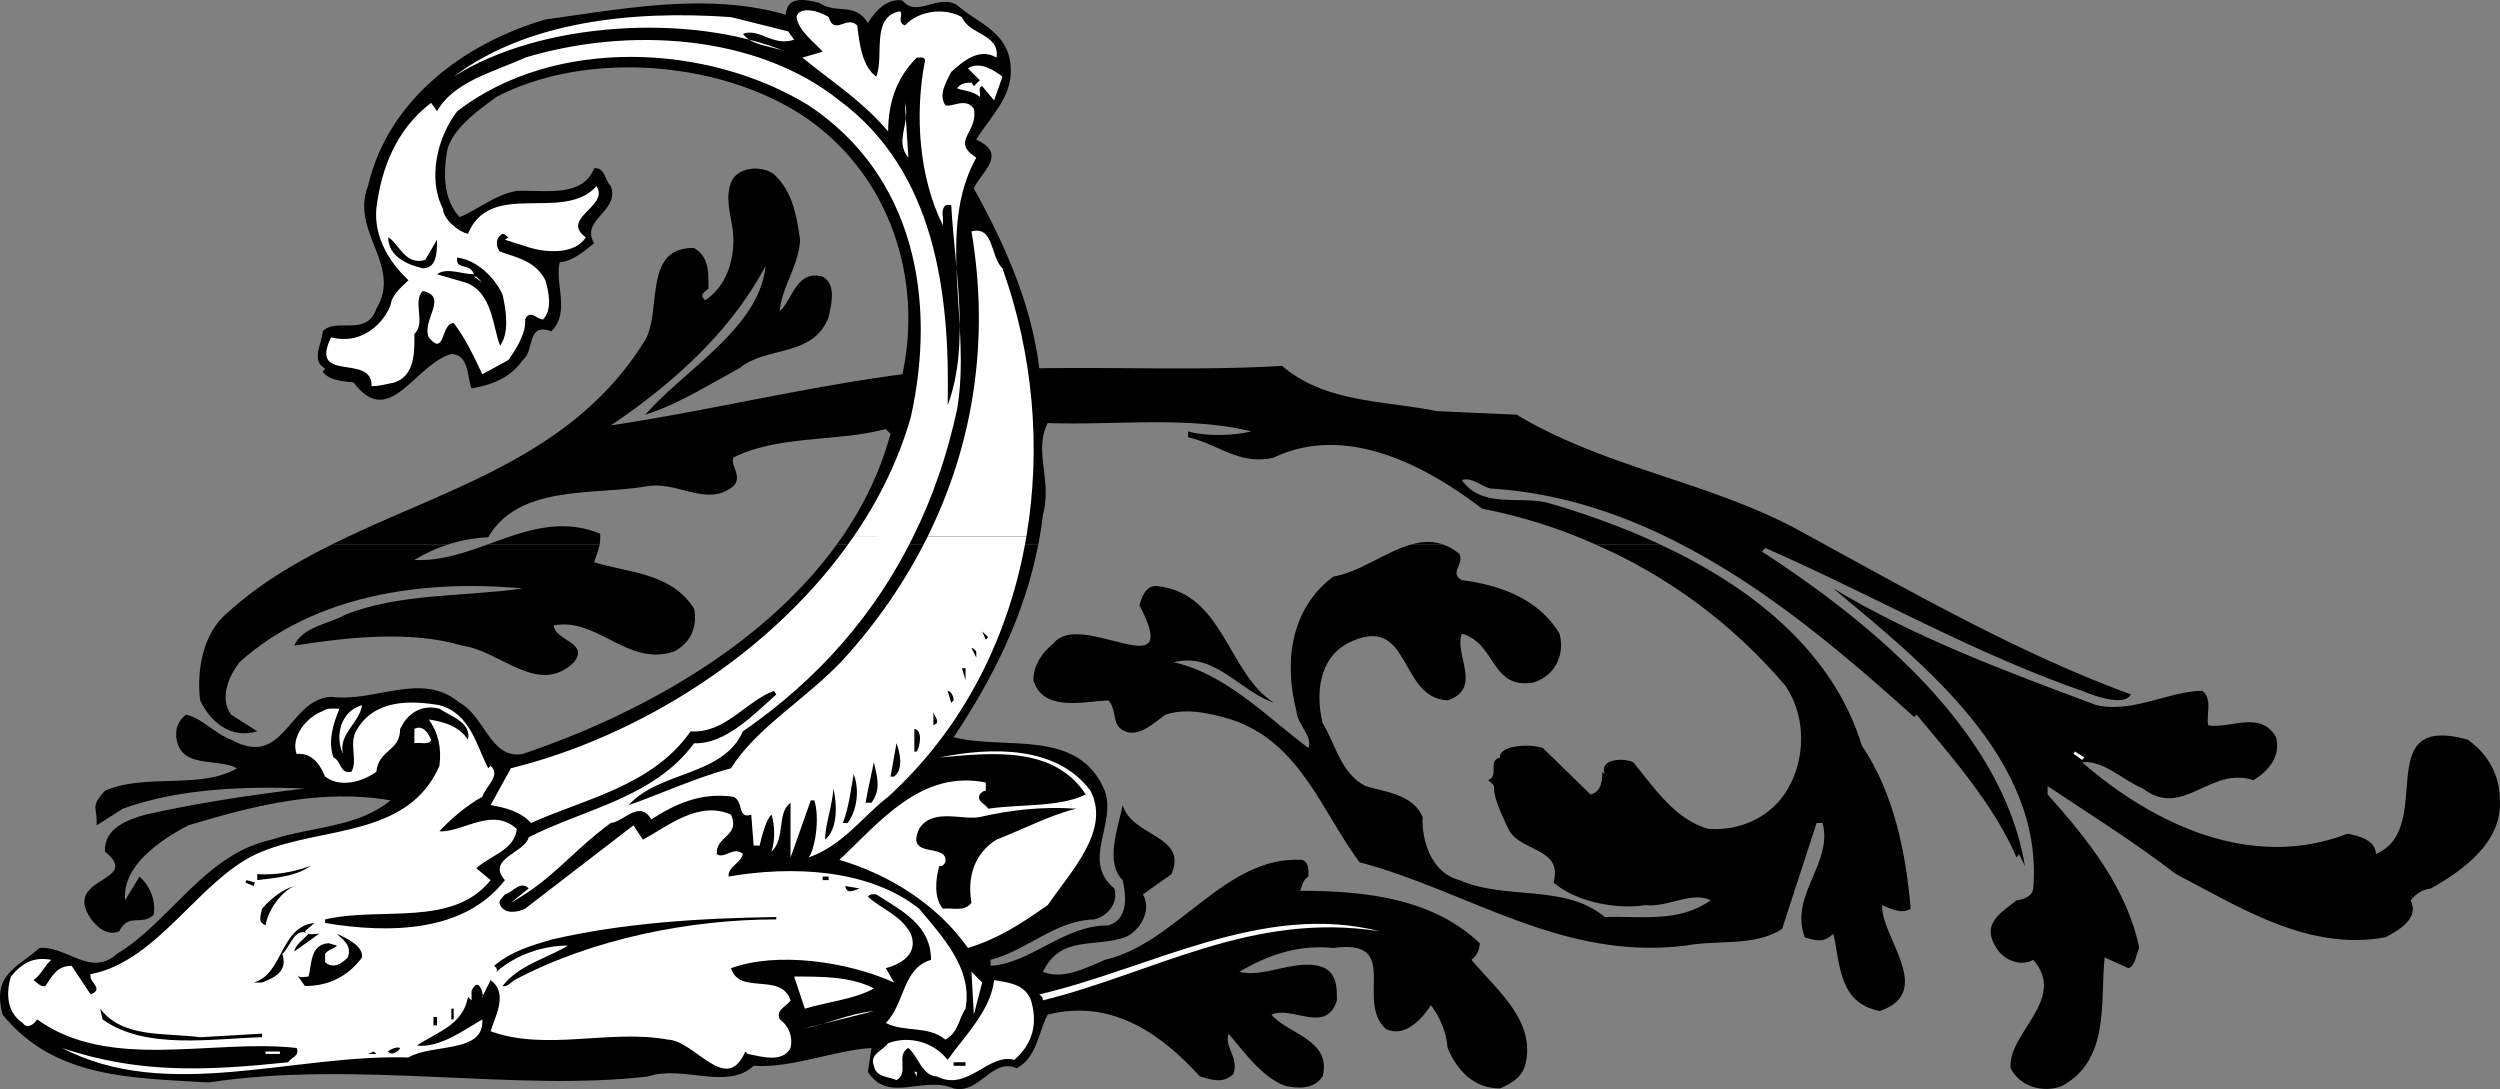 <svg xmlns="http://www.w3.org/2000/svg" width="210.025" height="91.493"><rect width="100%" height="100%" fill="#808080" stroke="none"/><path d="M50.376 45.74c-.106.562-.328 1.03-.461 1.5 3 .898 6.5.898 8.398 3.898.301 1.5-.296 2.902-1.699 3.601-3.898 1.301-6.398-2.902-10.097-2.199.097 1.297 3 1.398 1.699 3.098-3 2.902-6.2-1-9.403-1.399-4.296-1.3-9.699-.699-14.097 0 .699-1.601 2.898-1.8 4.3-2.601 4.5-1.801 9.899-1.5 14.899-2.2-8.5-.8-17.602.602-23.8 6.2-.9 1.199-1.7 3-.7 4.402l2.2 1.398c-2.302.7-4-.898-4.802-2.601-.296-2.399.204-5.297 1.903-7 2.722-2.567 5.867-4.465 9.176-6.098h9.769c-1.012.32-1.965.762-2.848 1.301 2.118.117 4.133-.574 6.153-1.3h9.41"/><path d="M87.227 45.74c-1.136 5.886-3.777 11.198-7.113 16.198 4.403 1.102 10.5-.8 12.7 4.5 1 2.801-2 5.899.8 8.2.403 1.3-.7 2.402-1.7 2.601-3.3.098-5.6 2.598-8.698 3.399v.5c3.398-.2 6.097-3.399 9.898-3.399 1.7-.5 1.5-2.5 1.2-3.8-1.5-1.5-.4-4.301 0-6.301.8 2.699 5.5 2.5 4.1 5.8l-2.397 1.7c.796 1.402-.301 3.101-1.5 3.601-2.602.899-5.403-.199-6.903 2.899 1.602.699 3.602-.301 5.2-1 6.1-1.399 10.1-8.801 16.6-8.399.602.301.5.899.5 1.399-.5.3-.5.8-.698 1.199 5.398 0 11.097.601 15.097 4.402 0 .5-.199 1-.699 1.399 2.2 2.601 5.5 5.199 4.5 8.902-.3 1-1.2 1.5-2.097 1.898-2.204 0-3.602-1.5-4.403-3.398-.098-1.3-.597-2.5-1.398-3.602-.7 1.102-2.2 2.801-3.801 2-2.602-2.398 1.398-7.601-4.398-6.8-3-.301-5.5.601-7.903 2 2.102.601 5-1.301 7.2-.301 1 .601 1 1.601 1 2.703-.9 2.898-3.797.398-5.5 1.2 1.3 1.597 5.1 2.097 4.3 5.198-.8 1.102-2 1-3.097.801-2-.699-3.602-3-4.801-4.402-.403 1.101.898 2 .398 3.402-.898.801-1.7.5-2.8.2-3.098-3.399-7.297-6.602-12.797-5.2-.801 1.5-.903 3.598-2.602 4.5-2.102-.902-3.102 2.2-5.3 1.7-2.598-1.102-5.5 1.3-7.2-1.399l.3-2c-3.198.2-6.6 1.7-9.902 1.5-2.296 2.098-5.898-.102-8.898.898-11.2 1.301-24.5-1.398-36.898.5-6.403-.398-12.903-.3-17.301-5.699-.903-3.402 1.199-3.902 3.097-5.601 2.301-.2 4.301 2.5 6.5.5 4.5-2.7 7.403-8.399 13-9.598 3.301-1.102 7.204-1 10-3.3-5.699-1-11.398.398-17 2.097-2.296 1.203-5.597 3.402-5.296 6.3.398-.699.796-1.3 1.199-2 .8.7 1.398 1.903 1.199 3.2-1 1-2.102-.2-2.898 1.402-1.204.5-2.204-.699-2.602-1.402-1.8-3.2 4.5-2.797 1.398-5.297-.097-2 2-2.703 3.403-3.102 4.398-1 9.199-1.699 13.398-2.199-5.097-.199-10.597 0-15.3 1.7l-2.2 1.398c.102-1.5-.597-1.5.7-2.899 3.3-1.5 8.1-.101 11.1-1.898-1.698-.902-4.8.098-5.1-2.602-.098-.8.203-1.398.8-1.898 1.403.297 2.403 1.598 3.8 2.098 4.5 2.5 4.802-3.399 8.4-3.598 3.703.5 7.6-2.203 10.8.5 2.102 1.098 2.602 4.797 5.3 4.297 9.454-3.176 20.106-8.926 26.384-17.598h16.93"/><path d="M139.462 45.74c7.531 3.5 14.484 8.855 16.953 16.898 2.7 4 3.7 9 4.102 13.699-.704.5-1.704 0-2.403-.297-.098 2.7 4.5 7.297-.2 8.898-3.5-.699-3.3-4-3.897-6.5-.801.801-1.403.602-2.403.301-1.3-3.601 2.402-6.199 1.5-9.601h-.5l-2.898 8.902c-2.301 1.5-5.403.898-8.102 1.398-10.398 1.301-18.3-4.601-27.398-7-3.2-4.3-5-10.101-10.801-12-1.7-.5-3.7-1-5.5-.398-1 .7-2.2 1.898-3.398 1.398-1.204-.5-.602-1.699-1.403-2.601-2.097.101-5.5 1-6.3-1.7 0-1.199.703-2.3 1.703-3.097 2.296-2.902 11 4 7.199-3.203.199-.598.5-1.7 1.5-1.598 5.597.598 5.898 7.301 9.8 9.801-2.902-1-5-4.3-8.402-3.402 4.402 1 7.7 4.5 11.3 7.199.4-1-.898-1.899-1-3.098-1.1-4.3-.398-8.699 3.102-11.3 2.22-.372 4.403-2.11 6.567-2.7h2.629c.469.153.933.41 1.402.801.402.898-.898 1.598.2 2.2 3.203.398 6.5 1.597 8.203 4.5.5 1.898-.5 3.597-2.204 4.097-3.597.601-3.097-3.297-6-4.098-.699 1.7 1.801 4.598-1.199 5.598-4.2-.2-3-7.5-8.398-4.797-2.403 1.297-2.7 4.2-2.102 6.7 1.102 1.8 1.5 4.198 3.602 5.3 1.699.5 4 .7 4.8 2.598-.101 1.902.7 4.699 3.098 5.3 3.8 1.7 8.903.301 12.2 3.102 3.1-.102 6.203.5 8.902-1.402-1.602-.801-3.5.601-5.5.402-2.403.398-5.903-.3-7.7-1.902.797-3-2.8-2.5-3.8-4.5-.301-.7-1.2-2.399-1.2-3.399.098-.3-.3-.5-.5-.699 1-.402-.101-1.602 1-1.902-.101-1 2.399-1.2 3.598-.801l4 3.902c1-.199 1-1.402 1-1.902l.2.203c-.5-1.3 1.6-1.402 2.402-1 1.8 2.2 3.5 4.797 6.3 5.598 2.797.199 5.399-1.098 6.7-3.399 1.398-2.402 1.597-5.902-.2-8.601-4.457-5.254-9.933-9.27-15.984-11.899h5.43"/><path d="M153.29 45.74c8.398 4.597 16.77 9.308 25.727 12.597-.5 1-2.903.203-4.102-.297-9.2-3.203-17.7-8.102-26.602-12l-.296.297c9.398 6.101 20.199 15.101 22.097 26.402l-.5-1-.2.301c-1.897-4.402-5.397-8.402-8.397-12l-.204.2c-5.93-5.34-12.351-10.782-19.558-14.5h12.035m-125.398 0c9.457-4.704 20.25-7.274 26.324-17.2 1.398-2.5-.2-7.8 4.097-7.703 1.301.8 1.204 2.101 1.204 3.402-.204.2-.602.399-.5.7l.199.3c1.699-1.101 2.398-3.101 2.398-5.101 0-1.598-.8-3.2-.2-4.801.5-1.297 2.5-1.5 3.603-.7 1.597 1.5 1.898 3.5 2.199 5.5-.102 2.2-1.602 4.102-1.7 6 1.098-1 1.399-3.5 3.598-2.898 1.2.7.7 2.399.5 3.399-1.3 3.402-5.2 2.402-7.5 4.3-2.597 1.399-5.097 3-7.898 3.899 3.3-3.797 9.597-7.297 10.097-12.5-2.898 5.5-7.796 9.902-13 13.402 8-1.199 16.204-3.199 24.5-4.3 1.704-8-1-16.5-7.898-21.399-7-4.902-18.5-5.902-26.2-1.902-1.5 1.101-3.5 2.5-4.1 4.3-.4 2-.4 4.301 1 5.801 1.5-.601 3-1.902 4.8-2.199 2.398-.102 5.5.598 6.5-1.902.898-.098.898 1 1.398 1.5.801 2.101-2.597 2.8-1.398 4.8-.898.7-1.8 1.5-2.898 1.602-.403 1.898.898 4.2-.704 5.797-2.097-.797-1.398 1.703-2.398 2.402-1.102 1.598-2.7 2.098-4.3 2.399-.4-1.098-.2-2.801-1.7-2.899-3.102.899-5.2 6.399-8.2 2.399-.6-.098-2-.098-2.6-.899l.198-.3c-1.199-.602-.296-2-.199-3.102 1.102-1.2 3.7.5 4.5-1.899 2.2-3.601-2.2-6.5-.7-10.3 1.7-7.301 8.103-12 14.9-14 6.5-.899 13.703-2.301 20.203-.399.097-1.601 1.597-1.3 2.796-1 1.5 1 3-.101 4.102 1.7.602-1 1.602-2.102 2.898-1.899 1.204 1.5 3-.602 4.602.398 1.602 1.399 3.602 2 4.3 4.102.9 3.2-1.402 5-2.698 7.2 2.699 1.198.398 2.698-.204 4.097 2.602 4.703 4.801 9.601 5.5 15.101 7.403-.101 13.5.2 20.403-.199 3.597 3.098 8.5 2.899 13 3.801l6.699.297c7.3 4.402 16 5.601 23.5 9.601.793.43 1.586.864 2.375 1.301h-12.035c-4.946-2.578-10.262-4.336-16.04-4.699-.8-.203-1.6-1-2.402-.703 1.704 2.402 4.801 1.3 7.204 1.902 3.058.883 6.304 2.028 9.445 3.5h-5.43a43.256 43.256 0 0 0-9.515-3c-4.704-3.601-11.403-7.199-17.5-4.3-2.903.699-4.801-1.2-7.204-1.7v-.5c1.301.399 3.704.399 5.301 0-5.3-1.3-11.398-.5-17.097-.699-1.204 2.398.398 4.797-.403 7.7a32.958 32.958 0 0 1-.387 2.5h-16.93c2.024-2.79 3.59-5.888 4.516-9.302l-.398-.398c-4.102 1.098-9 .5-12.8 2.398-.302.602.8 1.602 0 2.399-2.2 1.8-4.598-.399-7.2 0-4.398.8-10.8-.2-13.398 4.3a12.565 12.565 0 0 0-3.356.602h-9.77"/><path d="M40.966 45.74c3.043-1.102 6.082-2.286 9.449-.903a3.22 3.22 0 0 1-.04.902h-9.41m77.618.001c.879-.25 1.754-.31 2.629 0h-2.63"/><path fill="#fff" d="M86.224 45.087c-1.399 8.258-5.211 16.031-11.61 21.851-2.097 1.602-3.8 4.102-6.7 5.102.5-.5 1-3.203.5-4.8h-.3l-1.7 4.8v-4.602c-1.198.899-.397 3-1.6 4.102.3-.902.3-2.203 0-3.102-.4.301-.797 1.7-1 2.602h-.5l-.2-2.602c-1.2.399-.597-1.101-1.5-1.5-2.7-.398-4.898.602-6.898 1.899-1-1.7-2.301.203-3.403.3-3.398 2.5-4.796 4.7-8.398 6.7l1.5-1.2c-.7-.699-1.3.301-2 .5-.2.301-.602.5-.398.903.398.797 1.5.598 2.097.297l9.102-7 .8 1.203c2.2-1.203 4.7-3.3 7.399-2.102.8 1.801-1.3 1.801-1.2 3.301.598.5 1.4-.699 2.2 0-.2.801-1.3 1.098-1.2 1.899 5.2-.899 11.7-.7 16 2.699 2.098 2.5 4.5 5.101 3.9 8.402-.598.899-.598 2-1.7 2.598-1.398-1.2-3.5-.598-5-1.399 1.602-1.601 1.398-4.601 3.8-5.3 0-2.899-2.402-4.098-4.6-5.5-.2 0-.5-.098-.7.199 1.398 1.203 2.7 1.5 3.602 3.101.699 1.801-1 2.602-2.102 2.899l.7 1.203c-4-1.8-9.9-2.602-13.7-1.203.7 2.3 4.2.3 5 2.703-.3.5-1.3.797-.898 1.598.796.601 1.097 1.5.898 2.402-.7 1.297-2.5.7-3.602.5l-.199-.203c-1.597 3.703-4.2-.899-6.5-1-4.898-.899-10.2 1-14.898-.7.398-1.3 1.5-3.199 0-4.3l-.7 1.402c.2.301-.203-2-.902-.5v.801l-.3-.3c-.4 2.398-2.7 3-4.297 4.097 1.898.203 3.796-1.2 5.5-2.2.199 2.903-4.204 2-6.204 3.2-9.699-.297-20.296 3.8-29.097-.797 6.5 2.2 12.199 1.898 19 1.2.199-.403 1-.5.699-1.2-7-.8-15.7 2-21.8-2.402-.302.5-.9.8-1.2.3-1.398-.898-1.398-2.601-1-3.898.898-1.102 1.898-1.703 3.398-1.402-.597.5-.796 1.199-1.5 1.699.301.203.602.601 1 .5.602-.899 1-1.7 2.204-1.7l1.597 2.403c1.2-.5-.2-1 0-1.703 5.8-1.098 9.3-8.297 14.403-10.297 5.097-2.102 12.296-1.203 14.898-7.203.2-1.5-.102-2.797-.898-3.899 1.199.2 2.5.5 3.296 1.7.301-1.399-1.296-1.899-2.398-2.598-1.5-.402-2.7.398-3.3 1.7 0 1.898-1.802 1.698-2 3.597-1.098.8-3 1.402-4.302.402-.5-1.199-1.199-2-2.398-1.902-.5-1.399.8-3.098 2.2-3.598.402-.3.902-.199 1.402-.199-.5 1.2-1 2.7-.5 4.098.699.3.5 1.402 1.5 1.199.597-1-.301-2.399.5-3.598 1.5-2.5 4.5-2.402 6.898-2 2.602.7 3.102 3.399 4.102 5.301l.199-.203c.898.8-.403 1.703-.7 2.601-1.3.7-2.8 2-3.601 2.899 2 .101 4.398-2.098 6.5-.2-.2 1.801-2.2 2.2-3.398 3.301l1.199 1c-3.2 4-9.2 2.2-13.903 3.301v.301c5.403.898 11.704.797 15.102-3.602-1.602-1.8 1.7-2.3 2-3.601 4.7-2.399 10.5-3.297 13.898-7.899 2.602.102 5-2.398 6.903-4.101l-.2-.297c-2.402.898-4.101 3.598-7 3.398-3.203 4.602-9 5.7-13.402 7.7-.8-.899-2.097-1.301-3.398-1.5l1.699-3.098c10.762-2.652 22.102-9.73 28.785-19.453h5.012c-3.176 6.453-7.914 11.941-14.297 16.351-1.7 3.801-7 3.301-9.602 6.2 2.602-.899 5.602-2.301 8.602-3.098 2.102-3.402 6.3-5.8 9.398-9.102 2.887-3.175 5.274-6.644 7.11-10.351h8.3m-14.523 0c2.137-3.094 3.797-6.465 4.817-10.047 2.199-9.902.296-20.3-8.602-26.203-8.5-5.2-21.3-5.797-29.5.5-1.7 2.203-2.5 5.703-1.2 8.203 0 .797 1.2 1.898 2.098 2.098 1.903-4.598 8-.899 10.801-4 1.102 1.699-3.097 2.699-.898 4.3-.903 1.399-3.102 1.301-4.602.899l-2.2-.7.302-.199c-.2-.101-.301-.3-.5-.3-.602.3-.602 1.101-.2 1.5 1.399.5 3 .8 3.797 2.402.301 1 .602 2.5-.199 3.297-.5 0-1.097-.899-1.5 0 .102 1.101-.7 2.402-1.398 3.402l-2.2 1.2c-.703-1.5-1.402-3-2.402-4.301-1.097 0-.7 2.902-2.097 1.199-.602-1.5 1.699-3.399-.5-3.899-.903.899.296 2.7-.704 3.602 0 1.398.102 3.5-1.699 4.098-.597.101-1.2.3-1.898.3.097-2.8-5.301-.199-3.403-4.101 2.301.601 4.204-.797 5-2.7.102-.898.903-1.5 1.5-2.097-1.597-1.5-2.898-3.602-2.699-6 .403-3.402 1.7-6.703 4.602-8.902l.5.699c1.398-2.5 4.8-3.297 7.398-4.5 8.602-2.598 19.403-2 26.403 3.601 8.097 6 9.296 16.301 9.097 25.602 1.903-5.102.602-11.3.3-16.8-.698-.2-.8.5-.698 1v.698c-2-4-2.403-9.3-1.5-13.898-.102-.3-.403-.203-.7-.203-1.703 1.703-2.402 3.8-2.402 6.203-2.2-2.602-4.898-4.3-7.2-6.203l1.7-.5c-.7-.797-2-1.7-2.2-2.899.2-1 2-.5 2.7 0 .5 1.602 1.5-.199 2.403.7.199 1.601.398 3.402 1.597 4.3.7-1.8-.5-5 2-5.5.3.301-.3.899.403 1.2 1.199-1.301 3.398-1.5 4.796-.7.602 1.5 3.204 1.399 2.903 3.399-1.5-.899-2.903.402-3.801 1.203-.398.797-1.102 1.898-.5 2.797.602.203 1.7-.7 2.398.3.403 2-2 2.7.204 4.102-3.403 6.098-.403 14-1.602 21.098-.82 3.832-2.05 7.43-3.703 10.75H71.7"/><path fill="#fff" d="M77.923 45.087c3.832-7.719 5.246-16.453 3.691-25.649 1.903-.5 1.602 2.2 2.602 3.102 2.566 7.18 3.281 15.066 2.008 22.547h-8.301M66.216 2.638l.5.699c-1.801.601-2.903-1-4.301-.5.7 1 2.3 1 3.602 1.5-8.102-3.297-20.704-2.5-27.903 2.101 6.102-4.601 14.903-5.601 23.3-5l4.802 1.2m18 3.8-.7 2-1-1.199c-.402.098-.101.598-.203.899-.597-.5-1.296-.5-1.898-.7.2-.398.7-.5 1.2-.5l.198.301.5-.5-1-1c1-.601 2.102.098 2.903.7m-7.903 6.801c-1.199-1.403.204-2.903-.296-4.602l.296 4.601"/><path d="m35.716 21.837 1-1.7c0 1 0 2.403-1.2 2.403-1.3-.3-2.902-1-2.902-2.602.903.5 1.403 2.399 3.102 1.899m6.5 2.903c.3 1.3.597 3.198-.2 4.3-.601-1.402-.601-4.5-2.902-5.3l-2.398-.7c.8-.602 2.097 0 3.097 0-.296-1-1.597-.3-1.398-1.402 1.602.199 3.102 1.601 3.8 3.101"/><path fill="#fff" d="m40.517 23.74-.704-.5h.204zm0 0"/><path d="M176.114 59.24c3.102.698 6.102-1.2 8.902-1.2.899.7.297 2 .5 2.898 1.899.301 4.399-1.3 5.7 1 .398 1.602-.602 2.801-1.903 3.602-3.699-1.203-5.898 3.297-9.296.7-1.704-.7-3.301-2.403-5.102-2.2 6.102 5.297 14.3 9.098 22.3 6 1 .2 2.302.5 2.4 1.7 5.1-2.2-.599-11.903 7.698-9.602 1.704 1.199 2.704 3 2.704 5.101.199 3.5-3.102 5.899-5.801 7.399-.7.101-1.2.402-1.7 1 .797 1.601-1.203 2.601-2.101 3.101-6.5 1.2-12.2-2.5-17.602-5.3-3.5-2.7-7.199-5-10.796-7.399v.7c3.5 3.898 6.699 8 7.699 12.898-.301.601-.301 1.5-.903 1.699l-2-.899c-.398 3.602.5 8.602-3.597 10.801-1.5.598-3.5.098-4.301-1.5-.3-2.902 4.8-5.8 1.898-9.101-1.097.601-2.5 0-3.097-1-1.301-2 .3-2.899 1.699-4 .602-.098 1.3-.301 1.398-1 .903-11-9.398-19-16.796-25.2 7 4.2 14.597 7 22.097 9.801M82.813 53.74l-.296-.7.5.5zm-.796 1v.5l-.403-.802c.2 0 .3.2.403.301m-.903 2.399-.3-1h.3zm-1 1.699-.2.203-.3-1c.3 0 .5.5.5.797"/><path fill="#fff" d="M28.813 63.337c-.699-1.5-.199-3.598 1.602-4.098-.2 1.5-2 2.399-1.602 4.098"/><path d="m78.716 60.74-.301.198V59.74c0 .399.398.598.3 1"/><path fill="#fff" d="M36.216 62.138c-.102.5-1 .199-1.403.3V61.24c.704-.402 1.204.399 1.403.899"/><path d="M77.017 63.138h-.204v-1.899c.704.098.5 1.399.204 1.899m-1.903 2.102h-.3l.5-2.802c.3.801.6 2.2-.2 2.801"/><path fill="#fff" d="M91.614 66.438c1.7 3.301-1.597 6.7-3.597 9.602-2.301 1.598-4.102 2.797-6.704 3.598-2.597-3.7-6.699-6.2-10.796-7.399 3.398-3.199 6.898-7.601 12.296-6.5v.7c-.296 0-.398.199-.5.3-.296.598.5.801.704 1.2 2.699-.399 6-.102 8.199-1.2-2.7-4.101-7.903-3.5-12.301-3.101 4.398-.899 9.898-1 12.7 2.8m82.601-3.101.097-.2.801.5-.199.2-.7-.5"/><path d="M73.216 67.438h-.5c.199-1.101.5-2.5.699-3.398.3 1.297.602 2.297-.2 3.398m-1.999 1.7h-.403c.5-1.301.704-3 .903-4.098.5 1.297.3 3-.5 4.098m-1.903 1.402c0-1.203.602-2.8.704-4.3.296 1.3.398 3.398-.704 4.3m21.102-2.602c-2.102.5-4.398 1.7-6.7 2.602-1.8 1.098-2.5 3.098-2.1 5.297-.598.8-1.598.402-2.4.5-.8-.899-.6-2.598-.3-3.598.2.098.398-.101.5-.3.3-1.7-3.398-.2-2.2-2.801 1.098-1.801 3.7-.7 5.098-1 2.602-.598 5.301-.899 8.102-.7M26.114 72.74c-1.3.898-2.898 1-4.5 1.198v-.5c1.602.102 3.102-.199 4.5-.699m43 1.199v-.3h.5v.3h-.5m-48.5.2.102-.2.699.2-.102.3-.699-.3m4.102.3c-1.102.5-2.2 2-2.403 3.301-.699-.3-.398-.8-.296-1.402.796-.899 1.699-1.598 2.699-1.899m47.5.2c-.5.199-1.102.5-1.2-.2l1.2.2m-7 2.602c-7.2 0-15.403 1.597-22 5.097-.301.203-.602.601-1 .5 1.398-1.797 3.699-2.297 5.5-3.399-2 0-4.301.7-6 2.2.097-.301-.102-.399-.2-.5 1.399-1.2 3.098-1.7 4.797-2.2 6-1.398 12.403-1.8 18.903-1.898v.2"/><path fill="#fff" d="M115.915 78.24c-10.7-1.7-19 3.5-28.3 5.8 0-.3-.2-.402-.302-.5 9.403-2.203 18.801-7.8 28.602-5.3"/><path d="M25.614 78.24c.3.398.8.198 1.2.198l-2.098 1.5c.097-.601.8-1 1.199-1.5-1.2-.601-1.5 1.102-2.2 1.7.5 1.5-.698 2-1.698 2.402h-.704c2.5-.703 2.204-4.703 5.102-5l-.8.7m4.8 2.198c-1.2 1.602-2.8 2.399-4.8 2.399l-.7-1c.2.402.7.203 1 .203.3-1 .102-2.703 1.7-2.8l.698.198c-.296.301-.699.301-1 .7v.699c.704.601 1.403.101 1.903-.399.398-1.101-.5-1.5-.903-2 .801.399 2.204 1 2.102 2"/><path fill="#fff" d="m81.813 85.24-.199-3.602.903.902zm-8.398-2.2c-1.602.898-3.8 1.098-5.8 1.7l-.9-2.7c2.4 0 4.802 0 6.7 1"/><path fill="#fff" d="M86.614 84.04c.602 2 .102 3.7-1.398 5-2.2-.602-3.903 2.7-6.5 1.398-1.301-.101-1.5-1.601-2.403-2.398-1.097.598.102 2.098-1 2.7-.597-.302-1.699-.2-1.898-1.2-.398-1 .8-1.3 1.2-1.902 1.902-.7 3.902 0 5 1.402 1.402-2 3.6-4.102 3.902-6.703 1.097.203 2.597.3 3.097 1.703"/><path d="m16.813 87.138 5.204-.301v.3c-4.102.102-9.801 1.102-13.403-1.5l-.2-.898c1.9 2.5 5.4 2 8.4 2.399m21.101-2.398h.2v.898h-.2v-.899"/><path fill="#fff" d="m73.415 84.938-6 1.5c2.102-.398 3.898-1.3 6-1.5"/><path d="M36.415 85.438h.3v.7h-.3v-.7m-2.801 2.602c-.097.297-.8.7-1 .297-.3.203.5-.5 1-.297m-2.699.5.5-.203.2.203zm0 0"/><path fill="#fff" d="M22.313 88.54v-.203h1.204v.203h-1.204"/><path d="M80.114 89.54v-.3h1v.3h-1"/><path fill="#fff" d="m77.017 90.438-.204-.398h.204zm0 0"/></svg>
